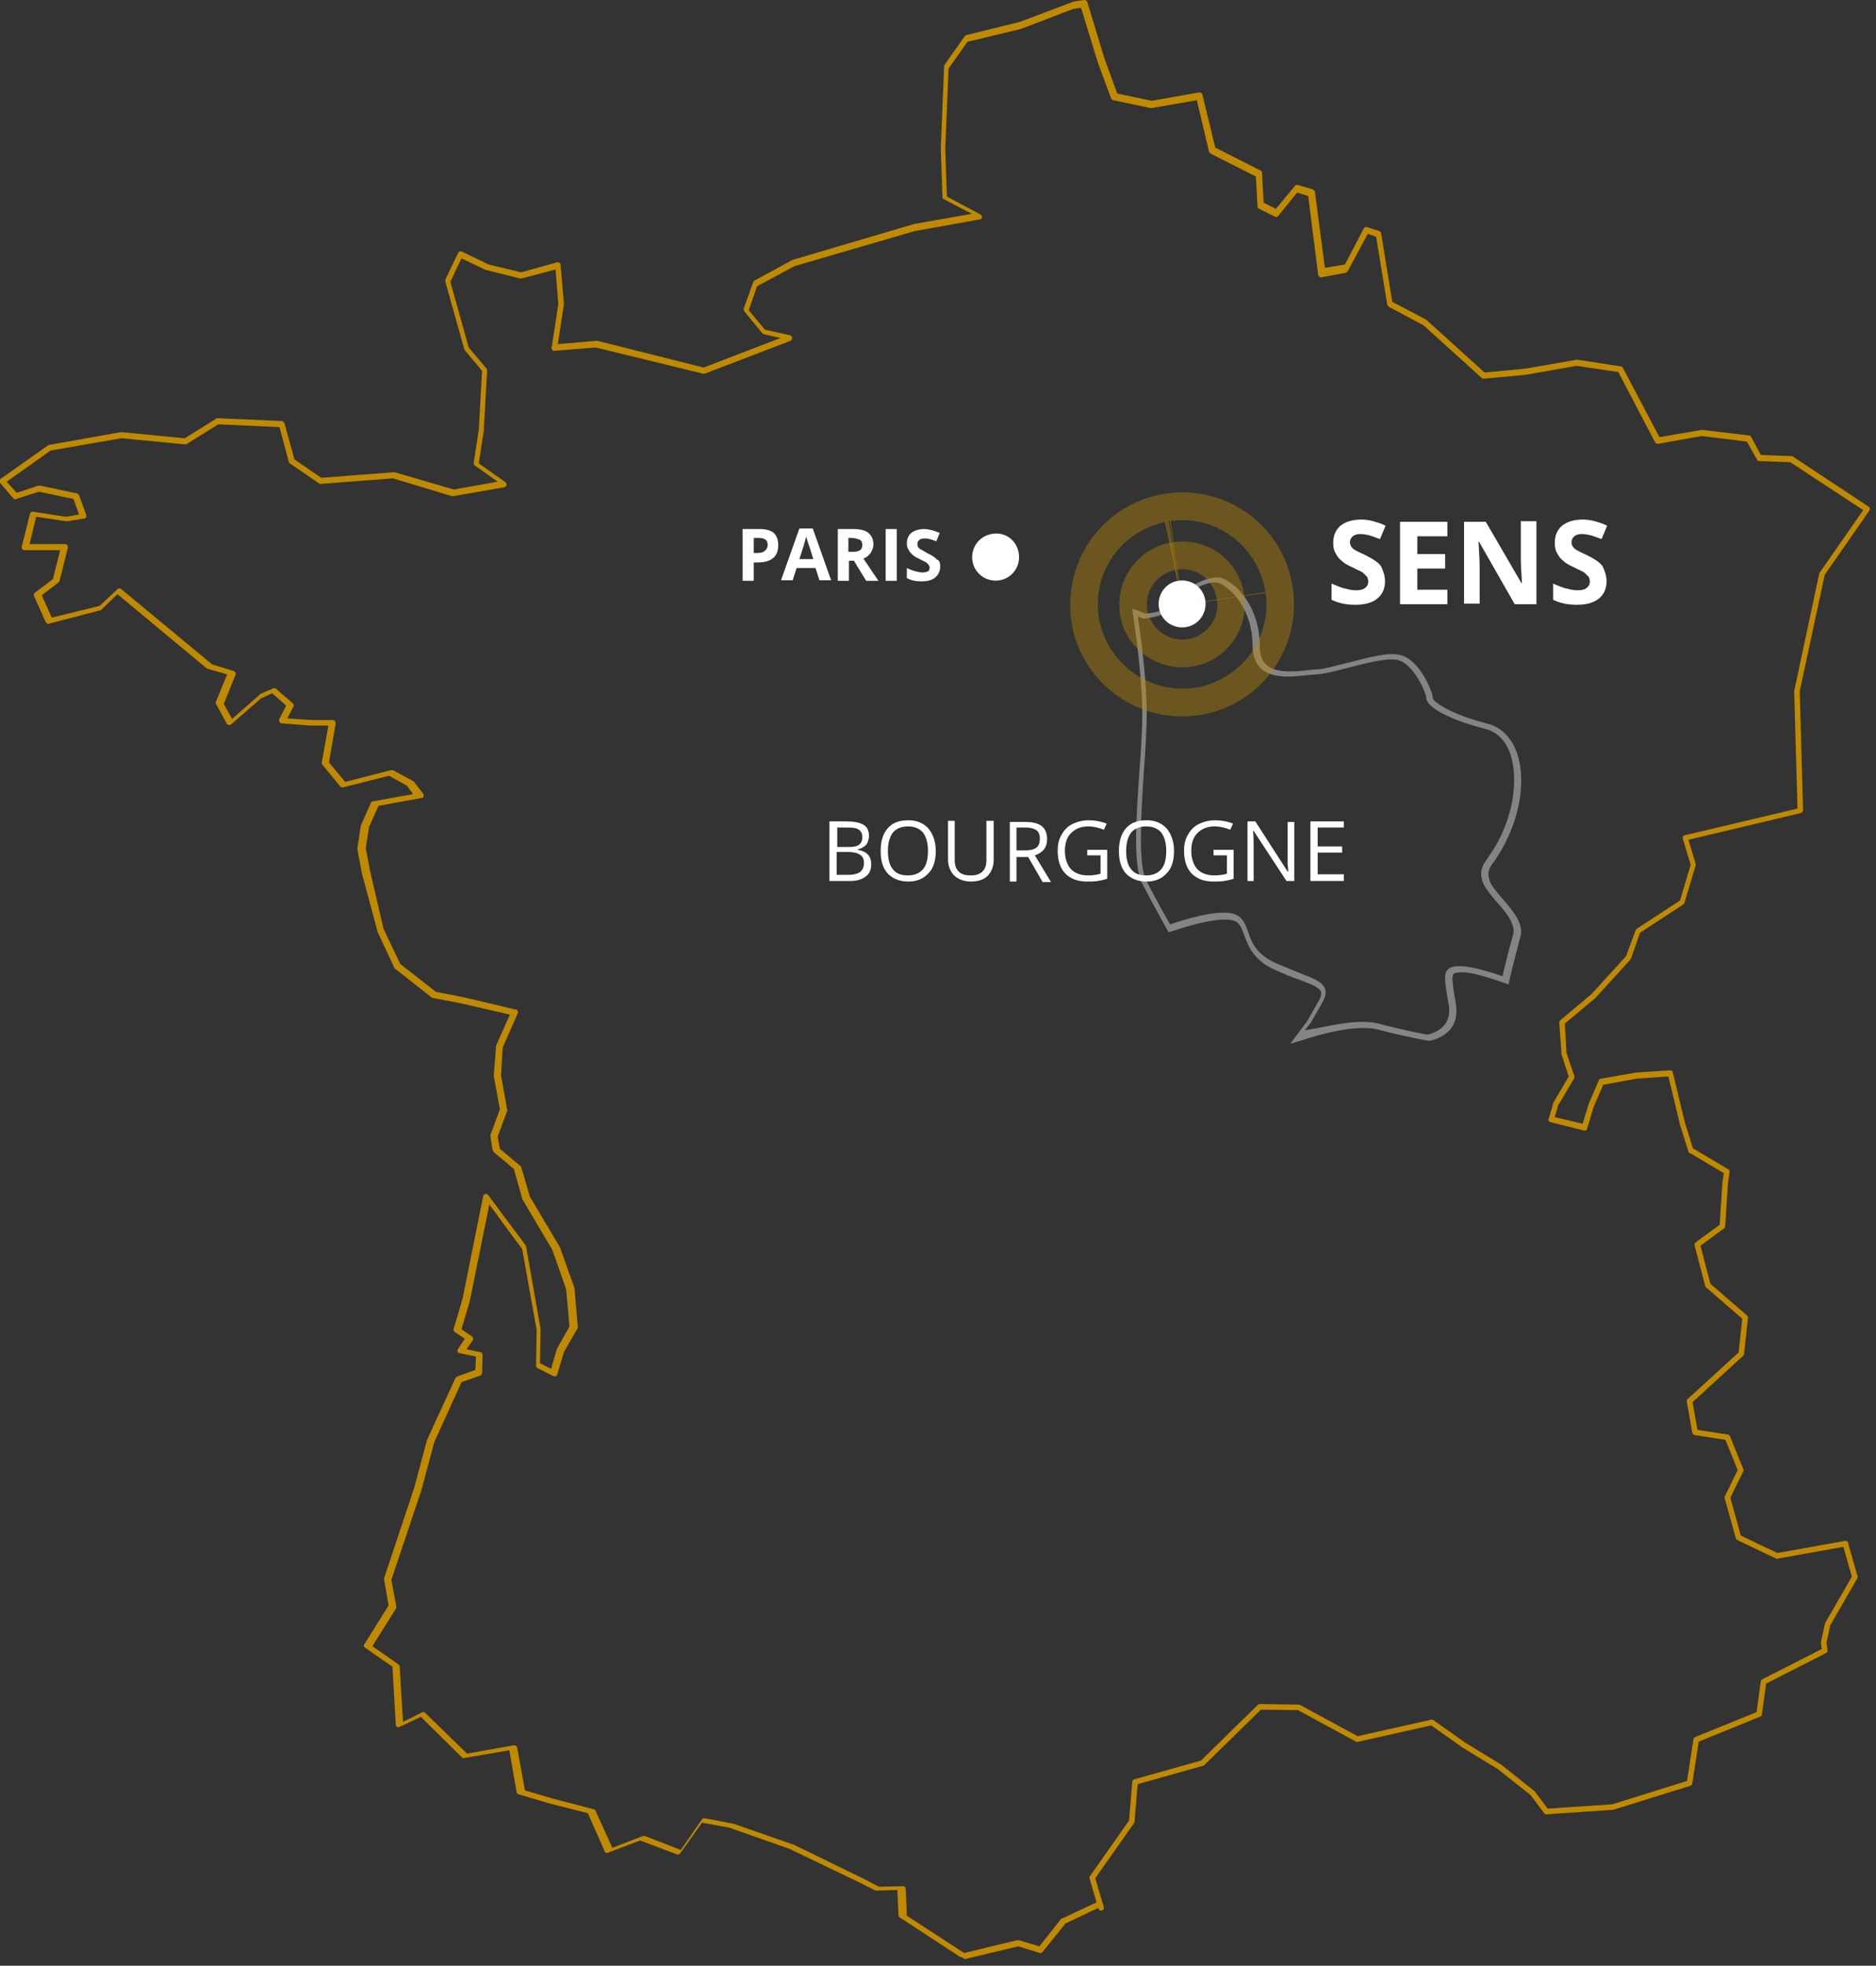 <?xml version="1.0" encoding="utf-8"?>
<!-- Generator: Adobe Illustrator 21.0.2, SVG Export Plug-In . SVG Version: 6.00 Build 0)  -->
<svg version="1.1" id="Calque_1" xmlns="http://www.w3.org/2000/svg" xmlns:xlink="http://www.w3.org/1999/xlink" x="0px" y="0px"
	 viewBox="0 0 337 353" style="enable-background:new 0 0 337 353;" xml:space="preserve">
<rect x="0" y="0" width="337" height="353" fill="#333333" stroke="none"/>
<style type="text/css">
	.st0{fill:#848484;}
	.st1{fill:#BF8900;}
	.st2{fill:none;stroke:#BF8900;stroke-linecap:round;stroke-linejoin:round;}
	.st3{fill:#FFFFFF;}
	.st4{fill:#FFFFFF;stroke:#BF8900;stroke-width:35.26;stroke-miterlimit:10;stroke-opacity:0.4;}
	.st5{fill:#FFFFFF;stroke:#BF8900;stroke-width:17.63;stroke-miterlimit:10;stroke-opacity:0.4;}
</style>
<path class="st0" d="M231.8,187.4l3-4l2-3.5c0.5-0.8,0.6-1.4,0.5-1.8c-0.3-0.8-1.8-1.4-4-2.2c-1.2-0.4-2.6-1-4.2-1.7
	c-4-1.8-4.9-4.4-5.6-6.3c-0.5-1.3-0.8-2.3-2-2.6c-3.1-0.9-11.1,2-11.2,2l-0.4,0.1l-0.2-0.4c0,0-2.1-3.7-4.5-8.3
	c-1.7-3.2-1.1-12-0.5-20.4c0.3-3.9,0.5-7.6,0.5-10.3c-0.1-8.2-1.7-17.7-1.7-17.8l-0.1-0.9l2.5,0.9c1.1-0.1,3.9-0.6,4.5-1.8
	c1-1.9,6.7-5.6,9.3-4.5c2.6,1,6.6,5.3,6.6,12.1c0,1.5,0.4,2.7,1.2,3.4c1.8,1.6,5.3,1.2,7.9,0.9c0.5-0.1,0.9-0.1,1.3-0.1
	c1.4-0.1,3.4-0.7,5.5-1.2c3.5-0.9,7.1-1.9,9.2-1.4c3.6,0.7,6,6.7,6,7.8c0.1,0.6,3,2.8,9.6,4.5c2.2,0.5,3.8,1.9,4.9,3.9
	c1.9,3.6,1.8,9.3-0.2,14.6c-1.3,3.4-2.5,5.1-3.3,6.3c-0.9,1.2-1.2,1.7-0.9,3.1c0.2,1.1,1.3,2.3,2.5,3.7c1.8,2.1,3.8,4.4,3.1,6.8
	c-1,3.6-2,7.9-2,7.9l-0.1,0.6l-0.5-0.2c-0.1,0-5.3-2-7.8-2c-0.9,0-1.4,0.1-1.6,0.3c-0.4,0.5-0.1,2.3,0.4,5.2
	c0.3,1.8,0.1,3.3-0.8,4.5c-1.4,1.9-3.8,2.3-3.9,2.3l-0.1,0l-0.1,0c0,0-4.1-0.7-9-2c-4.8-1.3-13.9,2-14,2L231.8,187.4z M244.7,183.5
	c1.1,0,2.1,0.1,2.9,0.3c4.5,1.2,8.2,1.9,8.8,2c0.4-0.1,2.2-0.5,3.2-1.9c0.7-1,0.9-2.2,0.6-3.7c-0.6-3.6-0.9-5.2-0.2-6
	c0.5-0.6,1.2-0.7,2.3-0.7c2.2,0,6.2,1.3,7.6,1.8c0.3-1.3,1.1-4.6,1.9-7.4c0.5-1.9-1.2-4-2.9-5.9c-1.2-1.4-2.4-2.8-2.7-4.1
	c-0.4-1.8,0.2-2.6,1.1-3.9c0.8-1.2,2-2.8,3.2-6c1.9-5,2-10.5,0.3-13.8c-0.9-1.8-2.4-3-4.3-3.4c-5.9-1.5-10.3-3.8-10.3-5.5
	c0-0.9-2.3-6.2-5.2-6.8c-1.9-0.4-5.6,0.6-8.8,1.4c-2.2,0.6-4.2,1.1-5.7,1.2c-0.4,0-0.8,0.1-1.3,0.1c-2.7,0.3-6.5,0.8-8.6-1.1
	c-1-0.9-1.6-2.3-1.6-4.2c0-6.6-4-10.4-6-11.2c-2.1-0.8-7.2,2.4-8.1,4c-1,2-5,2.3-5.4,2.4l-0.1,0l-1-0.4c0.4,2.6,1.5,10.3,1.6,17.1
	c0,2.7-0.2,6.5-0.5,10.4c-0.5,7.9-1.1,16.9,0.4,19.9c1.9,3.7,3.7,6.9,4.3,7.9c1.7-0.6,8.4-2.8,11.4-1.9c1.6,0.5,2.1,1.8,2.6,3.2
	c0.6,1.8,1.4,4.1,5.1,5.7c1.6,0.7,2.9,1.2,4.1,1.7c2.6,1,4.1,1.6,4.6,2.8c0.3,0.7,0.1,1.5-0.5,2.6l-2,3.5l-1.1,1.4
	C236.8,184.7,241.1,183.5,244.7,183.5z"/>
<path class="st1" d="M172.6,351.4c-0.1,0-0.2,0-0.3-0.1l-10.7-7c-0.1-0.1-0.2-0.2-0.2-0.4l-0.2-4.5l-3.9,0.1c-0.1,0-0.2,0-0.2-0.1
	l-2.8-1.4l-12.5-6l-10.8-3.8l-4.9-0.9l-3.9,5.5c-0.1,0.2-0.4,0.3-0.6,0.2l-6.6-2.5l-5.8,2.2c-0.2,0.1-0.5,0-0.6-0.3l-3-6.8l-7.1-1.8
	l-5.4-1.6c-0.2-0.1-0.3-0.2-0.3-0.4l-1.3-7.5l-8.1,1.4c-0.2,0-0.3,0-0.4-0.1l-7.4-7.3l-3.8,1.8c-0.2,0.1-0.3,0.1-0.5,0
	c-0.1-0.1-0.2-0.2-0.2-0.4l-0.6-10.4l-4.9-3.4c-0.2-0.1-0.3-0.4-0.2-0.6c0,0,0-0.1,0.1-0.1l4.3-6.9l-0.8-4.7c0-0.1,0-0.2,0-0.2
	l5.4-16.2l2.3-8.6l5.1-11.1c0.1-0.1,0.2-0.2,0.3-0.3l3.3-1.2l0.1-2.4l-2.9-0.6c-0.2,0-0.3-0.1-0.4-0.3s0-0.3,0.1-0.5l1.2-1.8
	l-1.8-1.2c-0.2-0.1-0.3-0.3-0.2-0.6l1.6-5.4l3.7-18.4c0-0.2,0.2-0.3,0.4-0.4c0.2,0,0.4,0,0.5,0.2l6.7,9c0,0.1,0.1,0.1,0.1,0.2
	l2.6,14.8l-0.1,6.2l2,1l1-3.4c0,0,0-0.1,0-0.1l2.3-4.1l-0.6-6.7l-2.5-7.1l-5.4-9.1c0,0,0-0.1,0-0.1l-1.5-5.3l-3.6-3
	c-0.1-0.1-0.1-0.2-0.2-0.3l-0.4-2.5c0-0.1,0-0.2,0-0.3l1.7-4.6l-1.1-6c0,0,0-0.1,0-0.1l0.4-5.1c0-0.1,0-0.1,0-0.2l2.5-5.6l-8.7-2
	l-5.2-1c-0.1,0-0.2,0-0.2-0.1l-6.6-5.2c-0.1,0-0.1-0.1-0.1-0.2l-3-6.4c0,0,0-0.1,0-0.1L65,156.8l-0.8-4.3c0-0.1,0-0.1,0-0.2l0.6-3.9
	c0,0,0-0.1,0-0.1l1.8-4.1c0.1-0.2,0.2-0.3,0.4-0.3l7.2-1.3l-1.1-1.5l-3.2-1.8l-8.3,2.1c-0.2,0-0.4,0-0.5-0.2l-3.2-3.9
	c-0.1-0.1-0.1-0.3-0.1-0.4l1.2-6.6l-3.2,0l-5.2-0.4c-0.2,0-0.3-0.1-0.4-0.3s-0.1-0.3,0-0.5l1.2-2.4l-2.5-2.2l-2,0.9l-5.4,4.7
	c-0.1,0.1-0.3,0.1-0.4,0.1c-0.1,0-0.3-0.1-0.4-0.3l-1.9-3.5c-0.1-0.1-0.1-0.3,0-0.4l2-4.9l-3.5-1c-0.1,0-0.1-0.1-0.2-0.1l-16-13.3
	l-2.9,2.8c-0.1,0.1-0.1,0.1-0.2,0.1L8.8,112c-0.2,0.1-0.5-0.1-0.6-0.3L6.1,107c-0.1-0.2,0-0.5,0.2-0.6l3.2-2.4l1.3-5.2l-6.4,0
	c-0.2,0-0.3-0.1-0.4-0.2s-0.1-0.3-0.1-0.4l1.5-6C5.5,92,5.7,91.8,6,91.9l5.8,0.9l2.4-0.4l-1-2.8L7,88.3l-4.1,1.3
	c-0.2,0.1-0.4,0-0.5-0.1L0,86.7c-0.1-0.1-0.1-0.2-0.1-0.4c0-0.1,0.1-0.3,0.2-0.3L8.6,80c0.1,0,0.1-0.1,0.2-0.1l12.9-2.3
	c0,0,0.1,0,0.1,0l11.4,1.1l5.6-3.5c0.1-0.1,0.2-0.1,0.3-0.1l11.5,0.5c0.2,0,0.4,0.2,0.5,0.4l1.8,6.5l4.8,3.3l13-1c0.1,0,0.1,0,0.2,0
	l10.6,3.1l7.9-1.4l-4.1-2.9c-0.2-0.1-0.2-0.3-0.2-0.5l0.9-5.9l0.6-10.6l-3.1-3.7c0-0.1-0.1-0.1-0.1-0.2l-3.4-12.1c0-0.1,0-0.2,0-0.4
	l2.3-4.8c0.1-0.2,0.4-0.4,0.7-0.2l4.8,2.3l5.8,1.4l6.5-1.8c0.1,0,0.3,0,0.4,0.1c0.1,0.1,0.2,0.2,0.2,0.4l0.6,6.9c0,0,0,0.1,0,0.1
	l-1.1,7.2l6.9-0.6c0.1,0,0.1,0,0.2,0l19.1,4.8l13.8-5.3l-3-0.7c-0.1,0-0.2-0.1-0.3-0.2l-3.2-3.9c-0.1-0.1-0.1-0.3-0.1-0.5l1.7-4.7
	c0-0.1,0.1-0.2,0.2-0.3l7-3.8c0,0,0.1,0,0.1,0l21.7-6.4l10.3-1.8l-5-2.6c-0.2-0.1-0.3-0.2-0.3-0.4l-0.3-8.8l0.6-14.7
	c0-0.1,0-0.2,0.1-0.3l3.6-5.1c0.1-0.1,0.2-0.2,0.3-0.2l9.7-2.4l9.5-3.6l1.9-0.3c0.3,0,0.5,0.1,0.6,0.3l3.1,10.2l2.3,6.3l6.2,1.3
	l8.5-1.5c0.3,0,0.5,0.1,0.6,0.4l2.3,9.5l8.1,4.1c0.2,0.1,0.3,0.2,0.3,0.4l0.3,5.4l2.2,1.1l3.4-4.1c0.1-0.2,0.3-0.2,0.5-0.2l2.7,0.8
	c0.2,0.1,0.3,0.2,0.4,0.4l1.8,13.7l3.6-0.6L245,41c0.1-0.2,0.4-0.3,0.6-0.2l2.2,0.7c0.2,0.1,0.3,0.2,0.3,0.4l2,12.3l6.1,3.2
	c0,0,0.1,0,0.1,0.1l10.4,9.4l7.3-0.7l9.2-1.6c0.1,0,0.1,0,0.2,0l7.8,1.2c0.1,0,0.3,0.1,0.3,0.2l6.6,12.5l7.6-1.3c0,0,0.1,0,0.1,0
	l8.4,1c0.2,0,0.3,0.1,0.4,0.3l1.7,3.2l5.5,0.2c0.1,0,0.2,0,0.3,0.1l13.6,9c0.1,0.1,0.2,0.2,0.2,0.3c0,0.1,0,0.3-0.1,0.4l-8,11.5
	l-4.5,20.9l0.6,21.4c0,0.2-0.2,0.4-0.4,0.5l-20.2,4.8l1.3,4.3c0,0.1,0,0.2,0,0.3l-2,6.7c0,0.1-0.1,0.2-0.2,0.3l-7.8,5.1l-1.6,4.6
	c0,0.1-0.1,0.1-0.1,0.2l-6.4,7l-5.4,4.5l0.3,5.3l1.4,4.1c0,0.1,0,0.3,0,0.4l-2.9,4.9l-0.6,2.1l5,1.2l1.1-3.6l1.8-4.2
	c0.1-0.2,0.2-0.3,0.4-0.3l6.3-1.1l6.1-0.4c0.3,0,0.5,0.1,0.5,0.4l2.2,9.1l1.5,4.8c0.1,0.3-0.1,0.5-0.3,0.6c-0.3,0.1-0.5-0.1-0.6-0.3
	l-1.5-4.8l-2.1-8.7l-5.7,0.4l-6,1.1l-1.7,3.9l-1.2,4c-0.1,0.3-0.3,0.4-0.6,0.3l-6-1.5c-0.1,0-0.2-0.1-0.3-0.2
	c-0.1-0.1-0.1-0.3,0-0.4l0.8-2.7c0,0,0-0.1,0-0.1l2.8-4.8l-1.3-4c0,0,0-0.1,0-0.1l-0.4-5.6c0-0.2,0.1-0.3,0.2-0.4l5.6-4.7l6.2-6.8
	l1.7-4.6c0-0.1,0.1-0.2,0.2-0.3l7.8-5.1l1.9-6.4l-1.4-4.7c0-0.1,0-0.3,0-0.4c0.1-0.1,0.2-0.2,0.3-0.2l20.3-4.8l-0.6-21
	c0,0,0-0.1,0-0.1l4.5-21.1c0-0.1,0-0.1,0.1-0.2l7.8-11.2l-13.1-8.6l-5.6-0.2c-0.2,0-0.3-0.1-0.4-0.3l-1.8-3.2l-8.1-1l-7.9,1.4
	c-0.2,0-0.4-0.1-0.5-0.3l-6.6-12.6l-7.5-1.1l-9.1,1.6l-7.5,0.7c-0.1,0-0.3,0-0.4-0.1l-10.5-9.5l-6.2-3.3c-0.1-0.1-0.2-0.2-0.3-0.4
	l-2-12.2l-1.5-0.5l-3.6,6.7c-0.1,0.1-0.2,0.2-0.4,0.3l-4.3,0.8c-0.1,0-0.3,0-0.4-0.1c-0.1-0.1-0.2-0.2-0.2-0.3L235,35.2l-2-0.6
	l-3.4,4.2c-0.1,0.2-0.4,0.2-0.6,0.1l-2.8-1.4c-0.2-0.1-0.3-0.2-0.3-0.4l-0.3-5.4l-8.1-4.1c-0.1-0.1-0.2-0.2-0.3-0.3l-2.2-9.3
	l-8.1,1.4c-0.1,0-0.1,0-0.2,0L200,18c-0.2,0-0.3-0.2-0.4-0.3l-2.4-6.5l-3-9.8l-1.4,0.2l-9.4,3.6l-9.6,2.3l-3.4,4.8l-0.6,14.5
	l0.3,8.5l6,3.2c0.2,0.1,0.3,0.3,0.3,0.5s-0.2,0.4-0.4,0.4l-11.7,2.1l-21.6,6.3l-6.7,3.6l-1.5,4.3l2.9,3.5l4.5,1
	c0.2,0.1,0.4,0.2,0.4,0.5c0,0.2-0.1,0.4-0.3,0.5l-15.4,5.9c-0.1,0-0.2,0-0.3,0L107,62.4L99.6,63c-0.2,0-0.3,0-0.4-0.2
	s-0.2-0.3-0.1-0.4l1.2-7.8l-0.5-6.2l-6.1,1.6c-0.1,0-0.2,0-0.3,0l-6-1.5c0,0-0.1,0-0.1,0l-4.4-2.1l-2,4.2l3.3,11.8l3.2,3.8
	c0.1,0.1,0.1,0.2,0.1,0.3l-0.6,10.9L86,83.2l4.8,3.4c0.2,0.1,0.2,0.3,0.2,0.5c0,0.2-0.2,0.3-0.4,0.4l-9.2,1.6c-0.1,0-0.2,0-0.2,0
	l-10.6-3.2l-13,1c-0.1,0-0.2,0-0.3-0.1l-5.1-3.5C52,83.2,52,83.1,51.9,83l-1.7-6.3l-11-0.5l-5.6,3.5c-0.1,0.1-0.2,0.1-0.3,0.1
	l-11.5-1.1L9.1,80.9l-7.9,5.6L3,88.5l3.9-1.3c0.1,0,0.2,0,0.3,0l6.6,1.4c0.2,0,0.3,0.2,0.4,0.3l1.3,3.6c0,0.1,0,0.3,0,0.4
	c-0.1,0.1-0.2,0.2-0.3,0.2l-3.1,0.5c-0.1,0-0.1,0-0.2,0l-5.4-0.8l-1.2,4.9l6.4,0c0.2,0,0.3,0.1,0.4,0.2c0.1,0.1,0.1,0.3,0.1,0.4
	l-1.5,6c0,0.1-0.1,0.2-0.2,0.3l-3,2.3l1.8,4l8.6-2.1l3.2-3c0.2-0.2,0.5-0.2,0.7,0l16.3,13.5l3.9,1.2c0.1,0,0.2,0.1,0.3,0.3
	c0.1,0.1,0.1,0.3,0,0.4l-2.1,5.2l1.5,2.7l5-4.4c0,0,0.1-0.1,0.1-0.1l2.3-1c0.2-0.1,0.4,0,0.5,0.1l3,2.6c0.2,0.2,0.2,0.4,0.1,0.6
	l-1.1,2.1l4.4,0.3l3.8,0c0.1,0,0.3,0.1,0.4,0.2c0.1,0.1,0.1,0.3,0.1,0.4l-1.2,7l2.9,3.5l8.2-2.1c0.1,0,0.3,0,0.4,0l3.5,1.9
	c0.1,0,0.1,0.1,0.2,0.1l1.7,2.2c0.1,0.1,0.1,0.3,0.1,0.5c-0.1,0.2-0.2,0.3-0.4,0.3l-7.7,1.4l-1.7,3.8l-0.6,3.8l0.8,4.2l2.4,10.3
	l3,6.3l6.4,5l5.1,1l9.3,2.2c0.1,0,0.3,0.1,0.3,0.3c0.1,0.1,0.1,0.3,0,0.4l-2.7,6.1l-0.3,5l1.1,6.1c0,0.1,0,0.2,0,0.3l-1.7,4.6
	l0.4,2.2l3.6,3c0.1,0.1,0.1,0.1,0.2,0.2l1.6,5.4l5.4,9.1l2.6,7.3c0,0,0,0.1,0,0.1l0.6,6.9c0,0.1,0,0.2-0.1,0.3l-2.4,4.2l-1.2,4
	c0,0.1-0.1,0.3-0.3,0.3c-0.1,0.1-0.3,0.1-0.4,0l-2.8-1.4c-0.2-0.1-0.3-0.3-0.3-0.5l0.1-6.4l-2.6-14.5l-5.9-8l-3.5,17.3l-1.5,5.1
	l1.9,1.3c0.1,0.1,0.2,0.2,0.2,0.3c0,0.1,0,0.3-0.1,0.4l-1.1,1.6l2.5,0.5c0.2,0,0.4,0.3,0.4,0.5l-0.1,3.2c0,0.2-0.1,0.4-0.3,0.5
	l-3.4,1.2l-4.9,10.8l-2.3,8.6l-5.4,16.1l0.9,4.8c0,0.1,0,0.2-0.1,0.4l-4.2,6.7l4.7,3.3c0.1,0.1,0.2,0.2,0.2,0.4l0.6,9.9l3.4-1.7
	c0.2-0.1,0.4-0.1,0.6,0.1l7.5,7.3l8.4-1.5c0.1,0,0.3,0,0.4,0.1c0.1,0.1,0.2,0.2,0.2,0.3l1.4,7.7l5.1,1.5l7.3,1.9
	c0.1,0,0.3,0.1,0.3,0.3l3,6.6l5.5-2.1c0.1,0,0.2,0,0.4,0l6.4,2.5l3.8-5.5c0.1-0.2,0.3-0.2,0.5-0.2l5.2,1l10.9,3.8l12.5,6.1l2.7,1.4
	l4.3-0.1c0.3,0,0.5,0.2,0.5,0.5l0.2,4.8l10.3,6.7l9.5-2.3c0.1,0,0.2,0,0.3,0l3.7,1.1l3.9-4.9c0-0.1,0.1-0.1,0.2-0.1l6.4-3
	c0.3-0.1,0.5,0,0.7,0.2c0.1,0.3,0,0.5-0.2,0.7l-6.3,3l-4.1,5.1c-0.1,0.2-0.3,0.2-0.5,0.2l-3.9-1.2l-9.6,2.3
	C172.7,351.4,172.6,351.4,172.6,351.4z"/>
<polyline class="st2" points="331.5,277.2 319.2,279.4 312.3,276.1 310.3,268.9 312.7,264 310.3,258.1 304.5,257.2 303.5,251.6 
	312.8,243.1 313.5,236.6 306.8,230.8 304.9,223.5 309.4,220.2 309.9,212.5 310.2,210.4 303.8,206.6 "/>
<polyline class="st2" points="197.8,342.6 196.2,337.2 203.3,327.1 203.9,320 216,316.6 226.3,306.5 233.3,306.6 243.8,312.3 
	257.2,309.3 263,313.4 269.4,317.3 275.3,322 277.8,325.3 289.7,324.5 303.5,320.2 304.7,312.4 316,307.8 316.8,302 327.8,296.4 
	327.6,295 328.3,291.7 333.2,283.2 331.5,277.2 "/>
<path class="st3" d="M183,99.3c0.4,2.3-1.1,4.5-3.4,4.9c-2.3,0.4-4.5-1.1-4.9-3.4c-0.4-2.3,1.1-4.5,3.4-4.9
	C180.4,95.4,182.6,96.9,183,99.3"/>
<g>
	<path class="st4" d="M214.8,108.1c0.2,1.4-0.7,2.7-2,2.9c-1.4,0.2-2.7-0.7-2.9-2c-0.2-1.4,0.7-2.7,2-2.9
		C213.3,105.8,214.6,106.7,214.8,108.1"/>
	<path class="st5" d="M214.8,108.1c0.2,1.4-0.7,2.7-2,2.9c-1.4,0.2-2.7-0.7-2.9-2c-0.2-1.4,0.7-2.7,2-2.9
		C213.3,105.8,214.6,106.7,214.8,108.1"/>
	<path class="st3" d="M216.5,107.7c0.4,2.3-1.1,4.5-3.4,4.9c-2.3,0.4-4.5-1.1-4.9-3.4c-0.4-2.3,1.1-4.5,3.4-4.9
		C213.9,103.9,216.1,105.4,216.5,107.7"/>
</g>
<g>
	<g>
		<path class="st3" d="M139.8,97.9c0,1-0.3,1.8-0.9,2.3s-1.5,0.8-2.7,0.8h-0.8v3.3h-2V95h3c1.1,0,2,0.2,2.6,0.7
			C139.5,96.2,139.8,96.9,139.8,97.9z M135.4,99.3h0.6c0.6,0,1.1-0.1,1.4-0.4c0.3-0.2,0.5-0.6,0.5-1c0-0.5-0.1-0.8-0.4-1
			c-0.3-0.2-0.6-0.3-1.2-0.3h-0.9V99.3z"/>
		<path class="st3" d="M147.2,104.2l-0.7-2.2h-3.4l-0.7,2.2h-2.1l3.3-9.3h2.4l3.3,9.3H147.2z M146.1,100.4c-0.6-2-1-3.1-1.1-3.4
			s-0.1-0.5-0.2-0.6c-0.1,0.5-0.5,1.9-1.2,4H146.1z"/>
		<path class="st3" d="M152.5,100.7v3.6h-2V95h2.7c1.3,0,2.2,0.2,2.8,0.7c0.6,0.5,0.9,1.2,0.9,2.1c0,0.5-0.2,1-0.5,1.5
			c-0.3,0.4-0.7,0.8-1.3,1c1.4,2.1,2.3,3.4,2.7,4h-2.2l-2.2-3.6H152.5z M152.5,99.1h0.6c0.6,0,1.1-0.1,1.4-0.3
			c0.3-0.2,0.4-0.5,0.4-1c0-0.4-0.2-0.8-0.5-0.9s-0.8-0.3-1.4-0.3h-0.6V99.1z"/>
		<path class="st3" d="M159.1,104.2V95h2v9.3H159.1z"/>
		<path class="st3" d="M168.9,101.7c0,0.8-0.3,1.5-0.9,2c-0.6,0.5-1.4,0.7-2.5,0.7c-1,0-1.9-0.2-2.6-0.6V102
			c0.6,0.3,1.2,0.5,1.6,0.6s0.8,0.2,1.2,0.2c0.4,0,0.8-0.1,1-0.2s0.3-0.4,0.3-0.7c0-0.2-0.1-0.3-0.2-0.5c-0.1-0.1-0.3-0.3-0.4-0.4
			c-0.2-0.1-0.6-0.3-1.2-0.6c-0.6-0.3-1-0.5-1.3-0.8s-0.5-0.5-0.7-0.9c-0.2-0.3-0.3-0.7-0.3-1.1c0-0.8,0.3-1.5,0.8-1.9
			s1.3-0.7,2.3-0.7c0.5,0,0.9,0.1,1.4,0.2c0.4,0.1,0.9,0.3,1.4,0.5l-0.6,1.5c-0.5-0.2-0.9-0.3-1.2-0.4c-0.3-0.1-0.6-0.1-1-0.1
			c-0.4,0-0.7,0.1-0.9,0.3c-0.2,0.2-0.3,0.4-0.3,0.7c0,0.2,0,0.3,0.1,0.5c0.1,0.1,0.2,0.3,0.4,0.4c0.2,0.1,0.6,0.3,1.2,0.7
			c0.9,0.4,1.5,0.8,1.8,1.2C168.7,100.5,168.9,101.1,168.9,101.7z"/>
	</g>
</g>
<g>
	<g>
		<path class="st3" d="M248.8,104.4c0,1.3-0.5,2.4-1.4,3.1c-1,0.8-2.3,1.1-4,1.1c-1.6,0-3-0.3-4.2-0.9v-2.9c1,0.4,1.8,0.8,2.5,0.9
			c0.7,0.2,1.3,0.3,1.9,0.3c0.7,0,1.2-0.1,1.6-0.4c0.4-0.3,0.6-0.7,0.6-1.2c0-0.3-0.1-0.5-0.2-0.8c-0.2-0.2-0.4-0.4-0.7-0.7
			s-1-0.5-1.9-1c-0.9-0.4-1.6-0.8-2-1.2c-0.5-0.4-0.8-0.8-1.1-1.4c-0.3-0.5-0.4-1.1-0.4-1.8c0-1.3,0.4-2.3,1.3-3.1
			c0.9-0.7,2.1-1.1,3.7-1.1c0.8,0,1.5,0.1,2.2,0.3s1.4,0.4,2.2,0.8l-1,2.4c-0.8-0.3-1.4-0.5-2-0.7c-0.5-0.1-1-0.2-1.5-0.2
			c-0.6,0-1,0.1-1.4,0.4c-0.3,0.3-0.5,0.6-0.5,1.1c0,0.3,0.1,0.5,0.2,0.7c0.1,0.2,0.3,0.4,0.6,0.6c0.3,0.2,0.9,0.5,2,1
			c1.4,0.7,2.3,1.3,2.8,2C248.5,102.6,248.8,103.4,248.8,104.4z"/>
		<path class="st3" d="M260,108.5h-8.5V93.7h8.5v2.6h-5.4v3.2h5v2.6h-5v3.8h5.4V108.5z"/>
		<path class="st3" d="M276.1,108.5h-4l-6.4-11.2h-0.1c0.1,2,0.2,3.4,0.2,4.2v6.9h-2.8V93.7h3.9l6.4,11h0.1
			c-0.1-1.9-0.2-3.3-0.2-4.1v-7h2.8V108.5z"/>
		<path class="st3" d="M288.6,104.4c0,1.3-0.5,2.4-1.4,3.1c-1,0.8-2.3,1.1-4,1.1c-1.6,0-3-0.3-4.2-0.9v-2.9c1,0.4,1.8,0.8,2.5,0.9
			c0.7,0.2,1.3,0.3,1.9,0.3c0.7,0,1.2-0.1,1.6-0.4c0.4-0.3,0.6-0.7,0.6-1.2c0-0.3-0.1-0.5-0.2-0.8c-0.2-0.2-0.4-0.4-0.7-0.7
			s-1-0.5-1.9-1c-0.9-0.4-1.6-0.8-2-1.2c-0.5-0.4-0.8-0.8-1.1-1.4c-0.3-0.5-0.4-1.1-0.4-1.8c0-1.3,0.4-2.3,1.3-3.1
			c0.9-0.7,2.1-1.1,3.7-1.1c0.8,0,1.5,0.1,2.2,0.3s1.4,0.4,2.2,0.8l-1,2.4c-0.8-0.3-1.4-0.5-2-0.7c-0.5-0.1-1-0.2-1.5-0.2
			c-0.6,0-1,0.1-1.4,0.4c-0.3,0.3-0.5,0.6-0.5,1.1c0,0.3,0.1,0.5,0.2,0.7c0.1,0.2,0.3,0.4,0.6,0.6c0.3,0.2,0.9,0.5,2,1
			c1.4,0.7,2.3,1.3,2.8,2C288.3,102.6,288.6,103.4,288.6,104.4z"/>
	</g>
</g>
<g>
	<g>
		<path class="st3" d="M149,147.5h3c1.4,0,2.4,0.2,3.1,0.6s1,1.1,1,2c0,0.6-0.2,1.2-0.5,1.6c-0.4,0.4-0.9,0.7-1.5,0.8v0.1
			c1.6,0.3,2.4,1.1,2.4,2.6c0,1-0.3,1.7-1,2.2c-0.6,0.5-1.6,0.8-2.7,0.8H149V147.5z M150.3,152.1h2.1c0.9,0,1.5-0.1,1.9-0.4
			c0.4-0.3,0.6-0.7,0.6-1.4c0-0.6-0.2-1-0.6-1.3c-0.4-0.3-1.1-0.4-2.1-0.4h-1.8V152.1z M150.3,153.1v4h2.2c0.9,0,1.5-0.2,2-0.5
			c0.4-0.3,0.7-0.9,0.7-1.6c0-0.7-0.2-1.2-0.7-1.5c-0.4-0.3-1.1-0.5-2-0.5H150.3z"/>
		<path class="st3" d="M168.1,152.8c0,1.7-0.4,3.1-1.3,4c-0.9,1-2.1,1.5-3.6,1.5c-1.6,0-2.8-0.5-3.7-1.4c-0.9-1-1.3-2.3-1.3-4.1
			c0-1.7,0.4-3.1,1.3-4.1c0.9-1,2.1-1.4,3.7-1.4c1.5,0,2.7,0.5,3.6,1.5C167.6,149.8,168.1,151.1,168.1,152.8z M159.5,152.8
			c0,1.5,0.3,2.6,0.9,3.3c0.6,0.8,1.5,1.1,2.7,1.1c1.2,0,2.1-0.4,2.7-1.1s0.9-1.8,0.9-3.3c0-1.4-0.3-2.5-0.9-3.3
			c-0.6-0.7-1.5-1.1-2.7-1.1c-1.2,0-2.1,0.4-2.7,1.1C159.8,150.3,159.5,151.4,159.5,152.8z"/>
		<path class="st3" d="M178.5,147.5v6.9c0,1.2-0.4,2.2-1.1,2.9s-1.8,1-3,1s-2.3-0.4-3-1.1c-0.7-0.7-1.1-1.7-1.1-2.9v-6.9h1.2v7
			c0,0.9,0.2,1.6,0.7,2.1s1.2,0.7,2.2,0.7c0.9,0,1.6-0.2,2.1-0.7s0.7-1.2,0.7-2.1v-7H178.5z"/>
		<path class="st3" d="M182.6,153.8v4.5h-1.2v-10.7h2.9c1.3,0,2.3,0.3,2.9,0.8c0.6,0.5,0.9,1.3,0.9,2.3c0,1.4-0.7,2.4-2.2,2.9
			l2.9,4.8h-1.5l-2.6-4.5H182.6z M182.6,152.7h1.7c0.9,0,1.5-0.2,1.9-0.5s0.6-0.9,0.6-1.6c0-0.7-0.2-1.2-0.6-1.5
			c-0.4-0.3-1.1-0.5-2-0.5h-1.6V152.7z"/>
		<path class="st3" d="M195.3,152.6h3.6v5.2c-0.6,0.2-1.1,0.3-1.7,0.4s-1.3,0.1-2,0.1c-1.6,0-2.9-0.5-3.8-1.4s-1.4-2.3-1.4-4.1
			c0-1.1,0.2-2.1,0.7-2.9c0.4-0.8,1.1-1.5,1.9-1.9c0.8-0.4,1.8-0.7,3-0.7c1.1,0,2.2,0.2,3.2,0.6l-0.5,1.1c-1-0.4-1.9-0.6-2.8-0.6
			c-1.3,0-2.3,0.4-3.1,1.2s-1.1,1.9-1.1,3.2c0,1.4,0.4,2.5,1.1,3.3c0.7,0.7,1.7,1.1,3.1,1.1c0.7,0,1.5-0.1,2.2-0.3v-3.3h-2.4V152.6z
			"/>
		<path class="st3" d="M210.9,152.8c0,1.7-0.4,3.1-1.3,4c-0.9,1-2.1,1.5-3.6,1.5c-1.6,0-2.8-0.5-3.7-1.4c-0.9-1-1.3-2.3-1.3-4.1
			c0-1.7,0.4-3.1,1.3-4.1c0.9-1,2.1-1.4,3.7-1.4c1.5,0,2.7,0.5,3.6,1.5C210.4,149.8,210.9,151.1,210.9,152.8z M202.3,152.8
			c0,1.5,0.3,2.6,0.9,3.3c0.6,0.8,1.5,1.1,2.7,1.1c1.2,0,2.1-0.4,2.7-1.1s0.9-1.8,0.9-3.3c0-1.4-0.3-2.5-0.9-3.3
			c-0.6-0.7-1.5-1.1-2.7-1.1c-1.2,0-2.1,0.4-2.7,1.1C202.6,150.3,202.3,151.4,202.3,152.8z"/>
		<path class="st3" d="M218,152.6h3.6v5.2c-0.6,0.2-1.1,0.3-1.7,0.4s-1.3,0.1-2,0.1c-1.6,0-2.9-0.5-3.8-1.4s-1.4-2.3-1.4-4.1
			c0-1.1,0.2-2.1,0.7-2.9c0.4-0.8,1.1-1.5,1.9-1.9c0.8-0.4,1.8-0.7,3-0.7c1.1,0,2.2,0.2,3.2,0.6l-0.5,1.1c-1-0.4-1.9-0.6-2.8-0.6
			c-1.3,0-2.3,0.4-3.1,1.2s-1.1,1.9-1.1,3.2c0,1.4,0.4,2.5,1.1,3.3c0.7,0.7,1.7,1.1,3.1,1.1c0.7,0,1.5-0.1,2.2-0.3v-3.3H218V152.6z"
			/>
		<path class="st3" d="M232.5,158.2h-1.4l-5.9-9h-0.1c0.1,1.1,0.1,2,0.1,2.9v6.1h-1.1v-10.7h1.4l5.8,9h0.1c0-0.1,0-0.6-0.1-1.3
			c0-0.7,0-1.2,0-1.5v-6.1h1.2V158.2z"/>
		<path class="st3" d="M241.4,158.2h-6v-10.7h6v1.1h-4.7v3.4h4.4v1.1h-4.4v3.9h4.7V158.2z"/>
	</g>
</g>
</svg>
